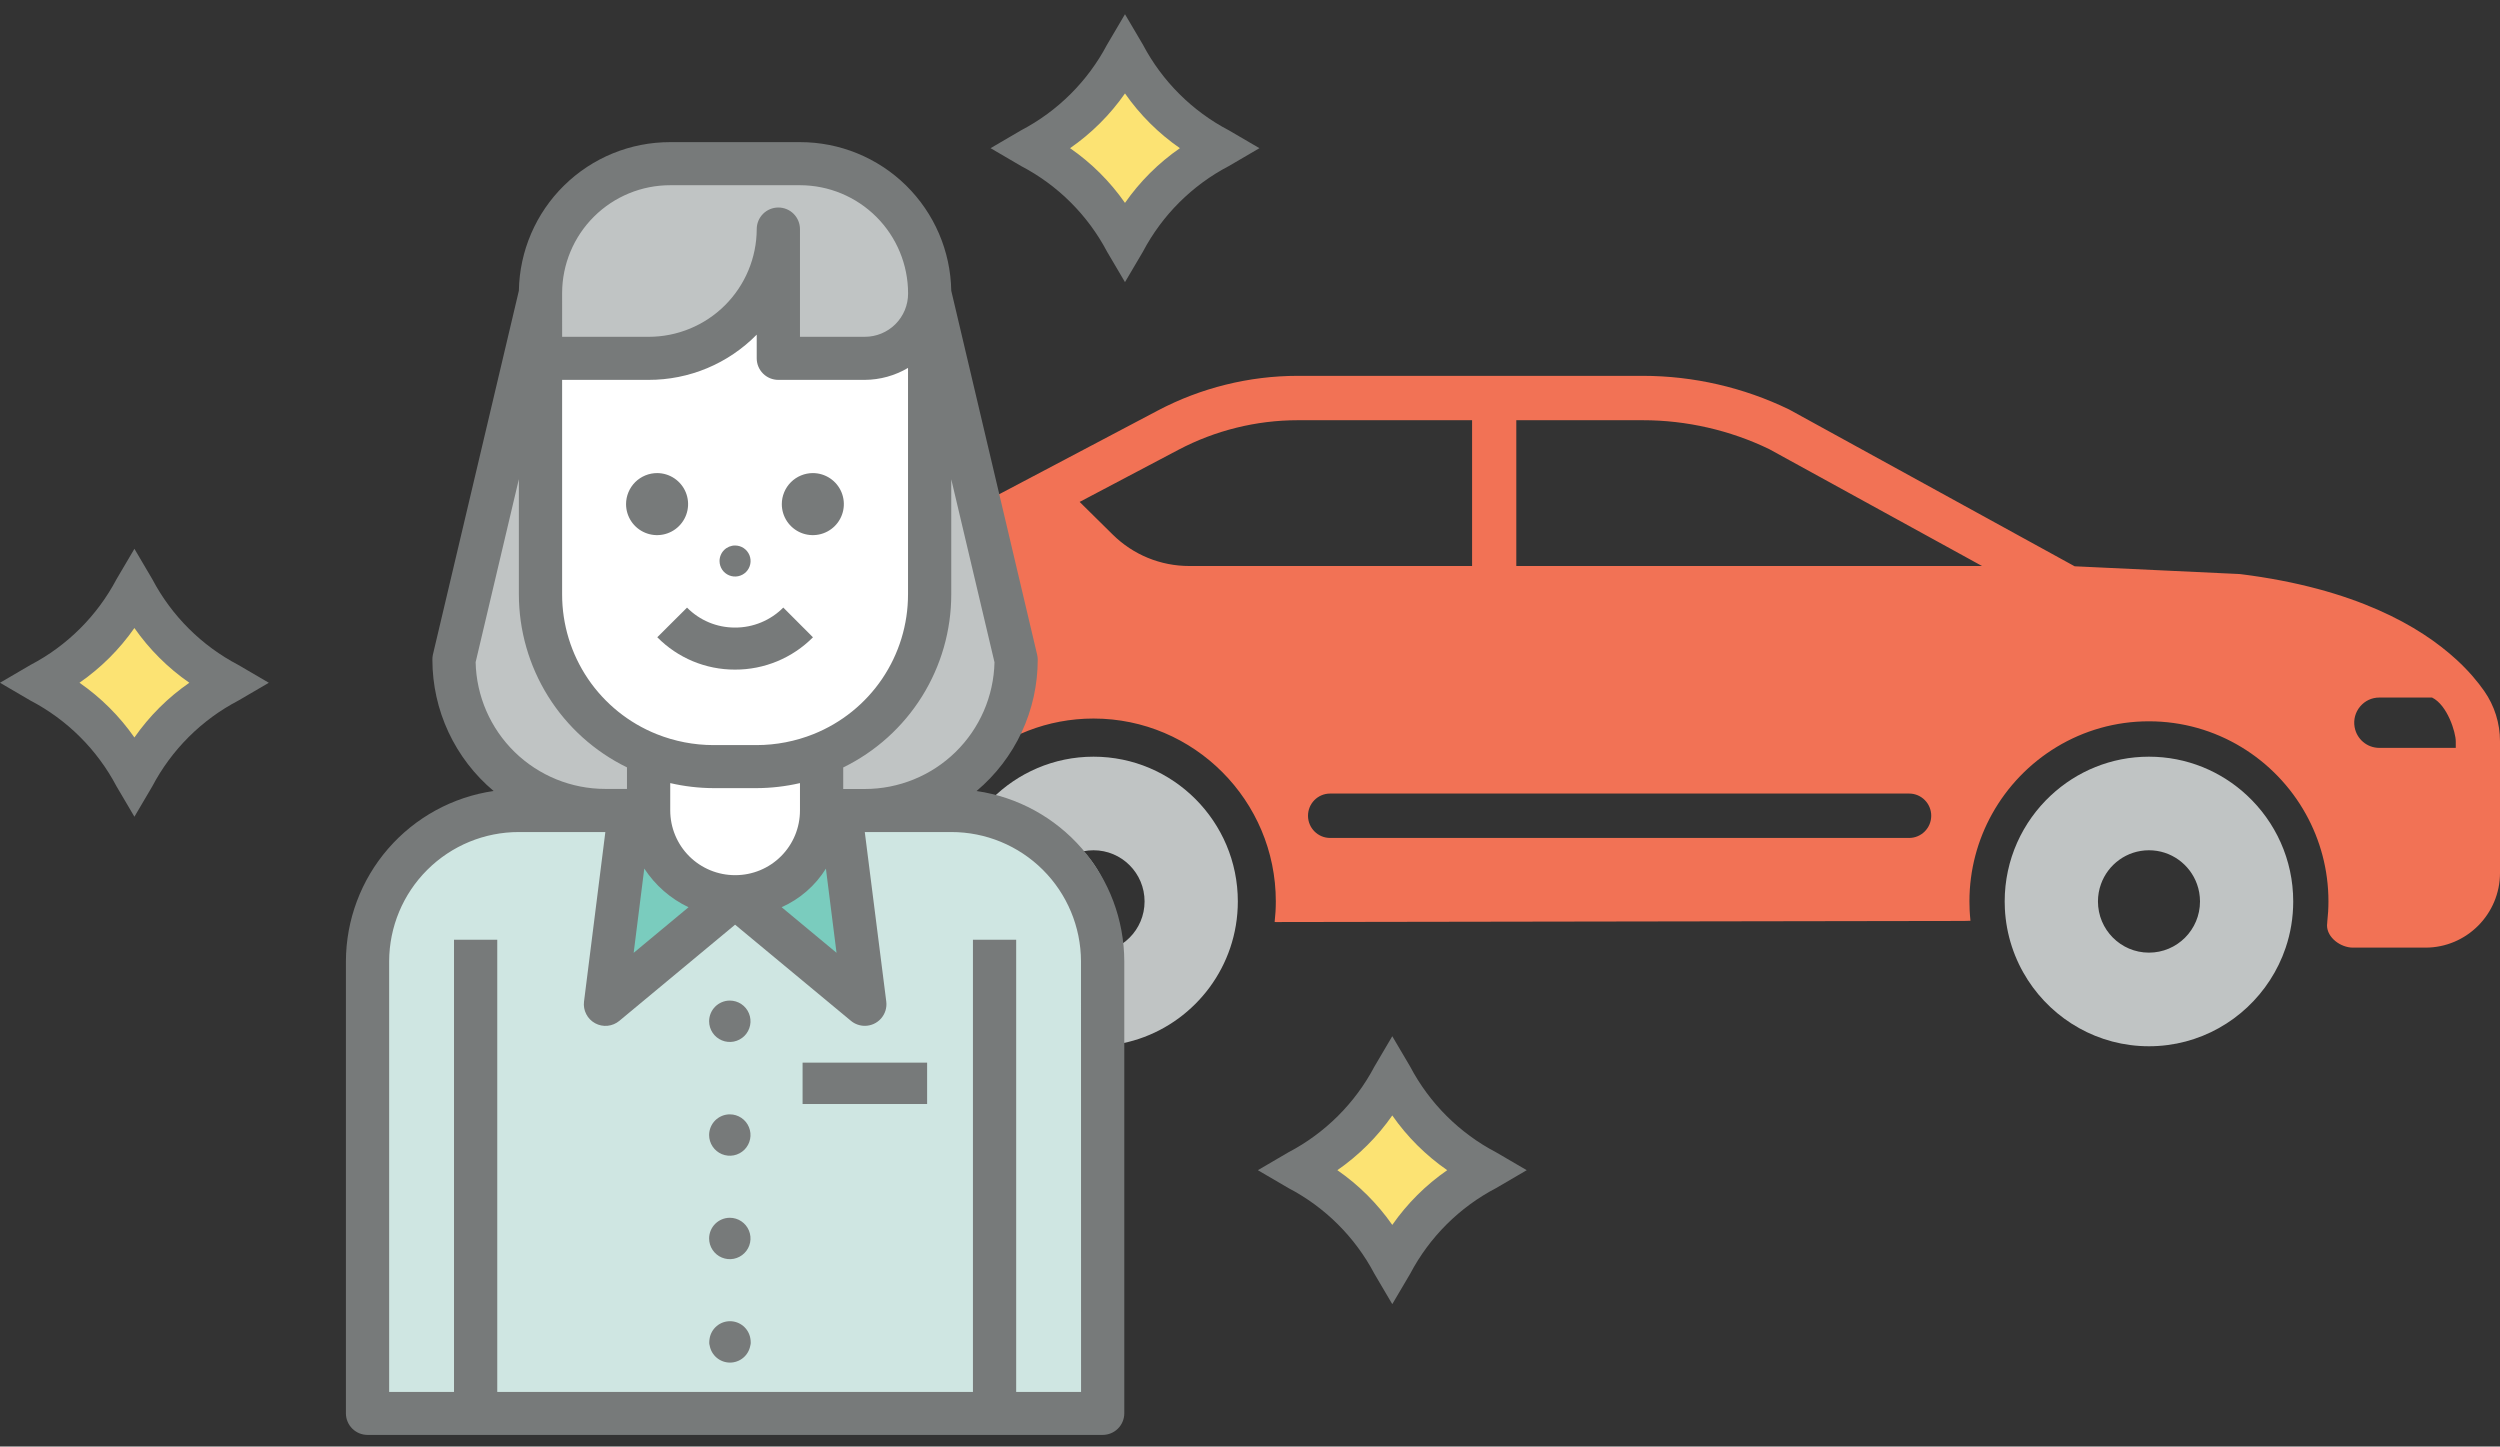 <svg width="159" height="92" viewBox="0 0 159 92" fill="none" xmlns="http://www.w3.org/2000/svg">
<rect x="0" y="0" width="159" height="92" fill="#333333" stroke="none"/>
<path d="M69.549 66.539C73.582 66.539 77.015 63.916 78.243 60.282C78.556 59.356 78.726 58.362 78.726 57.332C78.726 52.254 74.609 48.125 69.549 48.125C64.489 48.125 60.374 52.256 60.374 57.332C60.374 57.491 60.378 57.649 60.386 57.806C60.633 62.665 64.649 66.54 69.55 66.54L69.549 66.539ZM69.549 54.077C71.342 54.077 72.795 55.535 72.795 57.332C72.795 59.128 71.342 60.588 69.549 60.588C67.757 60.588 66.306 59.131 66.306 57.332C66.306 55.533 67.759 54.077 69.549 54.077Z" fill="#C0C4C4"/>
<path d="M142.909 50.586C141.271 49.06 139.079 48.125 136.673 48.125C134.267 48.125 132.076 49.06 130.438 50.586C128.631 52.269 127.498 54.67 127.498 57.333C127.498 57.492 127.502 57.65 127.51 57.807C127.595 59.469 128.121 61.016 128.971 62.332C130.608 64.864 133.449 66.542 136.673 66.542C139.897 66.542 142.734 64.866 144.37 62.338C144.782 61.703 145.119 61.014 145.366 60.283C145.68 59.357 145.849 58.363 145.849 57.333C145.849 54.67 144.716 52.269 142.909 50.587V50.586ZM136.673 60.588C134.882 60.588 133.43 59.131 133.43 57.332C133.43 56.946 133.497 56.578 133.62 56.234C134.068 54.976 135.266 54.077 136.674 54.077C138.083 54.077 139.281 54.977 139.73 56.234C139.853 56.578 139.92 56.946 139.92 57.332C139.92 59.131 138.467 60.588 136.674 60.588H136.673Z" fill="#C0C4C4"/>
<path d="M156.233 41.956C156.233 41.956 156.222 41.948 156.218 41.943C153.926 39.84 149.789 37.427 142.501 36.515C142.467 36.51 142.43 36.508 142.394 36.507L131.948 36.016L113.842 26.072C113.821 26.06 113.801 26.048 113.78 26.039C110.9 24.642 107.69 23.904 104.494 23.904H82.533C79.45 23.904 76.374 24.666 73.644 26.106L65.649 30.325C65.649 30.325 65.64 30.33 65.636 30.331L63.725 31.34C62.138 32.176 60.437 32.741 58.667 33.02L52.838 33.937C50.036 34.378 48 36.765 48 39.613V50.299C48 52.788 49.585 54.982 51.943 55.757L56.006 57.092C56.746 57.335 57.539 56.932 57.781 56.191C57.829 56.045 57.851 55.898 57.851 55.752L58.067 55.739C58.844 50.076 63.695 45.699 69.548 45.699C75.941 45.699 81.142 50.916 81.142 57.33C81.142 57.772 81.116 58.208 81.067 58.636L81.142 58.642L124.904 58.572L125.322 58.56C125.3 58.348 125.281 58.135 125.27 57.919C125.26 57.724 125.256 57.528 125.256 57.33C125.256 55.314 125.779 53.418 126.695 51.77C128.648 48.257 132.386 45.875 136.672 45.875C140.958 45.875 144.701 48.259 146.652 51.773C147.567 53.42 148.089 55.315 148.089 57.33C148.089 57.767 148.063 58.199 148.015 58.624V58.642C148.005 58.713 147.999 58.783 147.999 58.856C147.999 59.636 148.87 60.269 149.647 60.269H154.262C156.874 60.269 159 58.136 159 55.515V47.15C159 45.995 158.652 44.888 157.994 43.946C157.591 43.369 157.021 42.68 156.233 41.955V41.956ZM53.016 45.569H50.813V40.943H53.016C54.229 40.943 55.218 41.98 55.218 43.255C55.218 44.53 54.23 45.567 53.016 45.567V45.569ZM75.643 35.998C73.806 35.998 72.073 35.287 70.763 33.993L68.665 31.922L74.954 28.604C77.282 27.376 79.903 26.726 82.533 26.726H93.625V35.998H75.644H75.643ZM121.421 53.293H84.596C83.82 53.293 83.189 52.661 83.189 51.881C83.189 51.101 83.819 50.47 84.596 50.47H121.421C122.197 50.47 122.826 51.101 122.826 51.881C122.826 52.661 122.197 53.293 121.421 53.293ZM96.437 35.998V26.726H104.494C107.257 26.726 110.032 27.361 112.522 28.564L126.058 35.998H96.437ZM156.187 47.565H151.325C150.545 47.565 149.885 47.007 149.752 46.236C149.672 45.764 149.798 45.3 150.104 44.934C150.413 44.568 150.846 44.364 151.325 44.364H154.68C155.657 44.842 156.187 46.58 156.187 47.151V47.566V47.565Z" fill="#F27255"/>
<path fill-rule="evenodd" clip-rule="evenodd" d="M70.845 90.607H23.32V59.095C23.32 58.135 23.509 57.185 23.877 56.298C24.244 55.412 24.783 54.606 25.462 53.928C26.142 53.25 26.948 52.713 27.835 52.347C28.722 51.981 29.672 51.793 30.632 51.795H63.532C64.492 51.793 65.442 51.981 66.329 52.347C67.216 52.713 68.023 53.25 68.702 53.928C69.381 54.606 69.92 55.412 70.287 56.298C70.655 57.185 70.844 58.135 70.844 59.095L70.845 90.607Z" fill="#CFE6E2"/>
<path fill-rule="evenodd" clip-rule="evenodd" d="M33.051 27.457L28.601 41.812L30.701 48.824L35.637 51.133L40.087 52.453L41.139 48.328L37.822 46.019L35.233 42.224L34.99 34.303L33.051 27.457Z" fill="#C0C4C4"/>
<path fill-rule="evenodd" clip-rule="evenodd" d="M60.454 27.457L64.904 41.812L62.804 48.824L57.865 51.138L53.415 52.458L52.363 48.333L55.68 46.023L58.269 42.227L58.512 34.307L60.454 27.457Z" fill="#C0C4C4"/>
<path fill-rule="evenodd" clip-rule="evenodd" d="M50.972 48.508H42.534C40.424 48.518 38.397 47.689 36.898 46.205C35.399 44.72 34.551 42.701 34.541 40.592V17.614C34.551 15.504 35.399 13.485 36.898 12C38.397 10.516 40.424 9.688 42.534 9.698H50.971C53.081 9.688 55.108 10.516 56.607 12C58.106 13.485 58.954 15.504 58.964 17.614V40.592C58.959 41.636 58.748 42.67 58.344 43.633C57.94 44.596 57.349 45.47 56.607 46.205C55.865 46.94 54.985 47.522 54.018 47.917C53.051 48.312 52.016 48.513 50.971 48.508" fill="white"/>
<path fill-rule="evenodd" clip-rule="evenodd" d="M58.964 23.511L48.113 20.733L34.542 23.511V15.586C34.554 14.362 35.052 13.192 35.926 12.335C36.8 11.477 37.979 11.001 39.204 11.012H54.304C55.529 11.001 56.708 11.477 57.582 12.335C58.456 13.192 58.954 14.362 58.966 15.586L58.964 23.511Z" fill="#C0C4C4"/>
<path fill-rule="evenodd" clip-rule="evenodd" d="M41.803 56.402H51.703V48.508H41.803V56.402Z" fill="white"/>
<path fill-rule="evenodd" clip-rule="evenodd" d="M47.082 57.963L54.343 63.636L52.943 53.111L47.082 57.963Z" fill="#7ACCBE"/>
<path fill-rule="evenodd" clip-rule="evenodd" d="M45.103 57.387L38.503 64.294L39.549 52.454L45.103 57.387Z" fill="#7ACCBE"/>
<path fill-rule="evenodd" clip-rule="evenodd" d="M51.703 30.088C52.093 30.09 52.474 30.207 52.797 30.424C53.121 30.642 53.373 30.951 53.521 31.311C53.669 31.672 53.707 32.068 53.63 32.451C53.553 32.833 53.365 33.184 53.089 33.459C52.812 33.734 52.461 33.922 52.078 33.997C51.696 34.073 51.299 34.033 50.939 33.884C50.579 33.734 50.271 33.481 50.055 33.157C49.838 32.833 49.723 32.451 49.723 32.062C49.723 31.802 49.775 31.545 49.875 31.305C49.974 31.066 50.12 30.848 50.304 30.665C50.488 30.482 50.706 30.336 50.946 30.238C51.186 30.139 51.443 30.088 51.703 30.088Z" fill="#777A7A"/>
<path fill-rule="evenodd" clip-rule="evenodd" d="M46.42 63.637C46.68 63.637 46.934 63.715 47.15 63.86C47.366 64.005 47.534 64.211 47.633 64.452C47.732 64.692 47.758 64.957 47.706 65.212C47.655 65.467 47.529 65.701 47.345 65.885C47.161 66.068 46.926 66.193 46.671 66.244C46.416 66.294 46.152 66.268 45.912 66.168C45.671 66.068 45.466 65.9 45.322 65.683C45.177 65.467 45.1 65.213 45.1 64.953C45.1 64.779 45.135 64.608 45.201 64.448C45.268 64.289 45.365 64.143 45.487 64.021C45.61 63.899 45.756 63.802 45.916 63.736C46.076 63.67 46.247 63.636 46.42 63.637Z" fill="#777A7A"/>
<path fill-rule="evenodd" clip-rule="evenodd" d="M46.42 70.873C46.68 70.873 46.934 70.951 47.15 71.096C47.366 71.241 47.534 71.447 47.633 71.688C47.732 71.928 47.758 72.193 47.706 72.448C47.655 72.703 47.529 72.937 47.345 73.121C47.161 73.304 46.926 73.429 46.671 73.48C46.416 73.53 46.152 73.504 45.912 73.404C45.671 73.304 45.466 73.136 45.322 72.919C45.177 72.703 45.1 72.449 45.1 72.189C45.1 72.016 45.135 71.844 45.201 71.684C45.268 71.525 45.365 71.379 45.487 71.257C45.61 71.135 45.756 71.038 45.916 70.972C46.076 70.906 46.247 70.872 46.42 70.873Z" fill="#777A7A"/>
<path fill-rule="evenodd" clip-rule="evenodd" d="M46.42 77.451C46.68 77.451 46.934 77.529 47.15 77.674C47.366 77.819 47.534 78.025 47.633 78.266C47.732 78.506 47.758 78.771 47.706 79.026C47.655 79.281 47.529 79.515 47.345 79.698C47.161 79.882 46.926 80.007 46.671 80.058C46.416 80.108 46.152 80.082 45.912 79.982C45.671 79.882 45.466 79.714 45.322 79.497C45.177 79.281 45.1 79.027 45.1 78.767C45.1 78.594 45.135 78.422 45.201 78.262C45.268 78.103 45.365 77.957 45.487 77.835C45.61 77.713 45.756 77.616 45.916 77.55C46.076 77.484 46.247 77.45 46.42 77.451Z" fill="#777A7A"/>
<path fill-rule="evenodd" clip-rule="evenodd" d="M47.72 85.111C47.666 84.807 47.507 84.533 47.27 84.335C47.034 84.137 46.736 84.029 46.428 84.029C46.119 84.029 45.821 84.137 45.585 84.335C45.349 84.533 45.189 84.807 45.135 85.111C45.119 85.196 45.11 85.282 45.108 85.369C45.103 85.438 45.112 85.508 45.135 85.575C45.188 85.879 45.347 86.155 45.583 86.353C45.82 86.552 46.119 86.661 46.428 86.661C46.736 86.661 47.035 86.552 47.272 86.353C47.508 86.155 47.667 85.879 47.72 85.575C47.742 85.508 47.751 85.438 47.746 85.369C47.744 85.282 47.736 85.196 47.72 85.111Z" fill="#777A7A"/>
<path fill-rule="evenodd" clip-rule="evenodd" d="M41.798 30.088C42.188 30.09 42.568 30.207 42.892 30.425C43.215 30.643 43.467 30.951 43.615 31.312C43.763 31.673 43.801 32.069 43.724 32.451C43.647 32.834 43.458 33.184 43.182 33.459C42.906 33.735 42.554 33.922 42.172 33.997C41.789 34.073 41.393 34.033 41.033 33.883C40.673 33.734 40.365 33.481 40.149 33.157C39.932 32.833 39.817 32.451 39.817 32.062C39.817 31.802 39.869 31.545 39.969 31.305C40.068 31.065 40.215 30.848 40.398 30.664C40.583 30.481 40.801 30.336 41.041 30.237C41.281 30.138 41.538 30.088 41.798 30.088Z" fill="#777A7A"/>
<path fill-rule="evenodd" clip-rule="evenodd" d="M68.755 88.525H64.629V59.766H61.879V88.525H31.626V59.766H28.875V88.525H24.75V61.135C24.757 58.952 25.629 56.86 27.176 55.32C28.722 53.779 30.817 52.915 33 52.918H38.5L37.143 63.703C37.109 63.976 37.158 64.254 37.285 64.499C37.41 64.745 37.607 64.947 37.85 65.079C38.092 65.211 38.368 65.267 38.643 65.24C38.917 65.212 39.177 65.103 39.389 64.927L46.752 58.81L54.122 64.927C54.37 65.132 54.682 65.243 55.004 65.243C55.198 65.243 55.39 65.201 55.567 65.122C55.744 65.042 55.903 64.926 56.031 64.781C56.16 64.635 56.257 64.464 56.315 64.279C56.373 64.094 56.391 63.898 56.368 63.706L55 52.918H60.5C62.683 52.915 64.778 53.779 66.325 55.32C67.871 56.86 68.744 58.952 68.751 61.135L68.755 88.525ZM30.25 42.115L33 30.474V37.799C33.001 40.093 33.646 42.341 34.861 44.287C36.077 46.232 37.814 47.798 39.876 48.805V50.175H38.5C36.344 50.177 34.273 49.334 32.731 47.828C31.189 46.321 30.298 44.27 30.25 42.115ZM52.528 55.245L53.203 60.598L49.712 57.698C50.874 57.179 51.855 56.325 52.528 55.245ZM43.79 57.701L40.301 60.601L40.976 55.24C41.67 56.303 42.643 57.155 43.79 57.701ZM42.627 51.549V49.805C43.529 50.014 44.451 50.121 45.377 50.125H48.128C49.054 50.121 49.976 50.014 50.878 49.805V51.549C50.878 52.088 50.772 52.623 50.566 53.122C50.359 53.62 50.057 54.074 49.675 54.455C49.294 54.837 48.841 55.14 48.342 55.347C47.843 55.553 47.309 55.66 46.769 55.66H46.752C46.211 55.661 45.675 55.555 45.175 55.349C44.675 55.143 44.221 54.841 43.837 54.459C43.454 54.077 43.15 53.624 42.943 53.124C42.735 52.625 42.628 52.089 42.627 51.549ZM35.751 24.16H41.251C42.531 24.162 43.798 23.909 44.979 23.415C46.16 22.921 47.23 22.196 48.127 21.284V22.79C48.127 23.153 48.272 23.502 48.53 23.759C48.787 24.016 49.136 24.16 49.5 24.16H55C55.968 24.154 56.917 23.892 57.75 23.399V37.799C57.752 39.711 57.181 41.581 56.109 43.166C55.038 44.75 53.516 45.977 51.74 46.688C50.59 47.148 49.363 47.386 48.124 47.388H45.377C44.141 47.387 42.917 47.151 41.769 46.693C39.991 45.983 38.467 44.756 37.394 43.171C36.321 41.586 35.749 39.715 35.751 37.801V24.16ZM35.751 18.627C35.757 16.808 36.484 15.065 37.773 13.781C39.062 12.498 40.808 11.778 42.627 11.78H50.878C52.702 11.781 54.451 12.506 55.74 13.796C57.029 15.086 57.754 16.836 57.754 18.66V18.676C57.754 19.037 57.682 19.394 57.544 19.728C57.405 20.061 57.202 20.364 56.947 20.619C56.691 20.874 56.387 21.076 56.053 21.213C55.719 21.351 55.361 21.421 55 21.42H50.878V14.573C50.878 14.208 50.733 13.858 50.475 13.6C50.217 13.342 49.868 13.198 49.503 13.198C49.138 13.198 48.789 13.342 48.531 13.6C48.273 13.858 48.128 14.208 48.128 14.573C48.122 16.392 47.395 18.134 46.106 19.418C44.817 20.702 43.071 21.422 41.252 21.421H35.752L35.751 18.627ZM60.5 30.481L63.25 42.121C63.201 44.276 62.311 46.326 60.769 47.833C59.226 49.339 57.156 50.181 55 50.18H53.629V48.81C55.691 47.802 57.428 46.235 58.642 44.289C59.857 42.342 60.501 40.093 60.5 37.799V30.481ZM62.108 50.31C63.327 49.286 64.306 48.008 64.979 46.566C65.651 45.123 65.999 43.551 66 41.96C66 41.854 65.987 41.749 65.964 41.646L60.5 18.489C60.456 15.966 59.423 13.562 57.623 11.794C55.823 10.027 53.401 9.037 50.878 9.04H42.627C40.103 9.036 37.68 10.025 35.879 11.793C34.078 13.561 33.044 15.965 33 18.489L27.529 41.648C27.508 41.75 27.498 41.855 27.5 41.96C27.501 43.551 27.85 45.122 28.523 46.564C29.196 48.006 30.175 49.283 31.394 50.307C28.791 50.686 26.41 51.989 24.686 53.976C22.962 55.963 22.009 58.504 22 61.135V89.895C22.002 90.258 22.148 90.605 22.406 90.861C22.663 91.117 23.012 91.26 23.375 91.26H70.13C70.494 91.26 70.843 91.116 71.101 90.859C71.359 90.602 71.504 90.254 71.505 89.89V61.135C71.496 58.504 70.543 55.964 68.818 53.977C67.094 51.99 64.714 50.688 62.111 50.309L62.108 50.31Z" fill="#777A7A"/>
<path fill-rule="evenodd" clip-rule="evenodd" d="M51.044 70.215H58.965V67.584H51.044V70.215Z" fill="#777A7A"/>
<path fill-rule="evenodd" clip-rule="evenodd" d="M49.817 38.641C49.415 39.046 48.937 39.367 48.41 39.585C47.883 39.804 47.318 39.916 46.748 39.913H46.74C46.173 39.914 45.613 39.803 45.09 39.585C44.567 39.367 44.093 39.047 43.695 38.644L41.803 40.529C42.448 41.182 43.217 41.701 44.064 42.055C44.912 42.408 45.822 42.589 46.74 42.587H46.752C47.672 42.59 48.584 42.409 49.434 42.056C50.284 41.703 51.056 41.185 51.704 40.532L49.817 38.641Z" fill="#777A7A"/>
<path fill-rule="evenodd" clip-rule="evenodd" d="M46.753 34.694C46.948 34.694 47.139 34.753 47.3 34.861C47.462 34.97 47.588 35.125 47.663 35.305C47.737 35.485 47.756 35.684 47.718 35.875C47.679 36.066 47.585 36.242 47.447 36.38C47.309 36.517 47.133 36.611 46.941 36.649C46.75 36.687 46.552 36.667 46.371 36.592C46.191 36.517 46.037 36.391 45.929 36.229C45.821 36.066 45.763 35.876 45.763 35.681C45.763 35.551 45.789 35.422 45.839 35.302C45.889 35.182 45.961 35.074 46.053 34.982C46.145 34.89 46.254 34.818 46.374 34.768C46.495 34.719 46.623 34.693 46.753 34.694Z" fill="#777A7A"/>
<path fill-rule="evenodd" clip-rule="evenodd" d="M94.522 74.454C91.993 75.788 89.924 77.851 88.582 80.374C87.239 77.85 85.169 75.788 82.64 74.454C85.168 73.121 87.238 71.058 88.581 68.534C89.923 71.058 91.993 73.121 94.521 74.454" fill="#FCE373"/>
<path d="M88.549 70.943C87.601 72.302 86.418 73.48 85.056 74.424C86.418 75.367 87.601 76.545 88.549 77.904C89.497 76.545 90.68 75.366 92.042 74.424C90.68 73.48 89.497 72.302 88.549 70.943ZM95.158 75.559C92.824 76.778 90.916 78.68 89.688 81.01L88.549 82.943L87.411 81.01C86.183 78.68 84.274 76.778 81.94 75.559L80 74.424L81.94 73.289C84.274 72.068 86.182 70.167 87.411 67.838L88.549 65.904L89.688 67.838C90.916 70.168 92.824 72.069 95.158 73.29L97.1 74.424L95.158 75.559Z" fill="#777A7A"/>
<path fill-rule="evenodd" clip-rule="evenodd" d="M77.522 9.455C74.993 10.788 72.924 12.851 71.582 15.374C70.239 12.851 68.169 10.788 65.64 9.455C68.168 8.121 70.238 6.058 71.581 3.535C72.923 6.058 74.993 8.121 77.521 9.455" fill="#FCE373"/>
<path d="M71.549 5.943C70.601 7.302 69.418 8.48 68.056 9.424C69.418 10.367 70.601 11.545 71.549 12.904C72.497 11.545 73.68 10.366 75.042 9.424C73.68 8.48 72.497 7.302 71.549 5.943ZM78.158 10.559C75.824 11.778 73.916 13.68 72.688 16.01L71.549 17.943L70.411 16.01C69.183 13.68 67.274 11.778 64.94 10.559L63 9.424L64.94 8.289C67.274 7.068 69.182 5.167 70.411 2.838L71.549 0.904L72.688 2.838C73.916 5.168 75.824 7.069 78.158 8.29L80.1 9.424L78.158 10.559Z" fill="#777A7A"/>
<path fill-rule="evenodd" clip-rule="evenodd" d="M14.489 44.737C11.96 46.071 9.891 48.134 8.549 50.657C7.206 48.134 5.137 46.071 2.608 44.737C5.136 43.404 7.206 41.341 8.549 38.818C9.891 41.341 11.961 43.404 14.489 44.737Z" fill="#FCE373"/>
<path d="M8.548 39.942C7.6 41.3 6.417 42.479 5.055 43.423C6.417 44.366 7.6 45.545 8.548 46.904C9.496 45.544 10.679 44.366 12.041 43.423C10.679 42.479 9.496 41.3 8.548 39.942ZM15.157 44.558C12.823 45.777 10.915 47.679 9.687 50.009L8.549 51.943L7.41 50.009C6.182 47.679 4.274 45.778 1.94 44.558L0 43.423L1.939 42.29C4.273 41.069 6.181 39.168 7.41 36.838L8.549 34.904L9.687 36.838C10.915 39.168 12.823 41.069 15.157 42.29L17.097 43.425L15.157 44.558Z" fill="#777A7A"/>
</svg>

